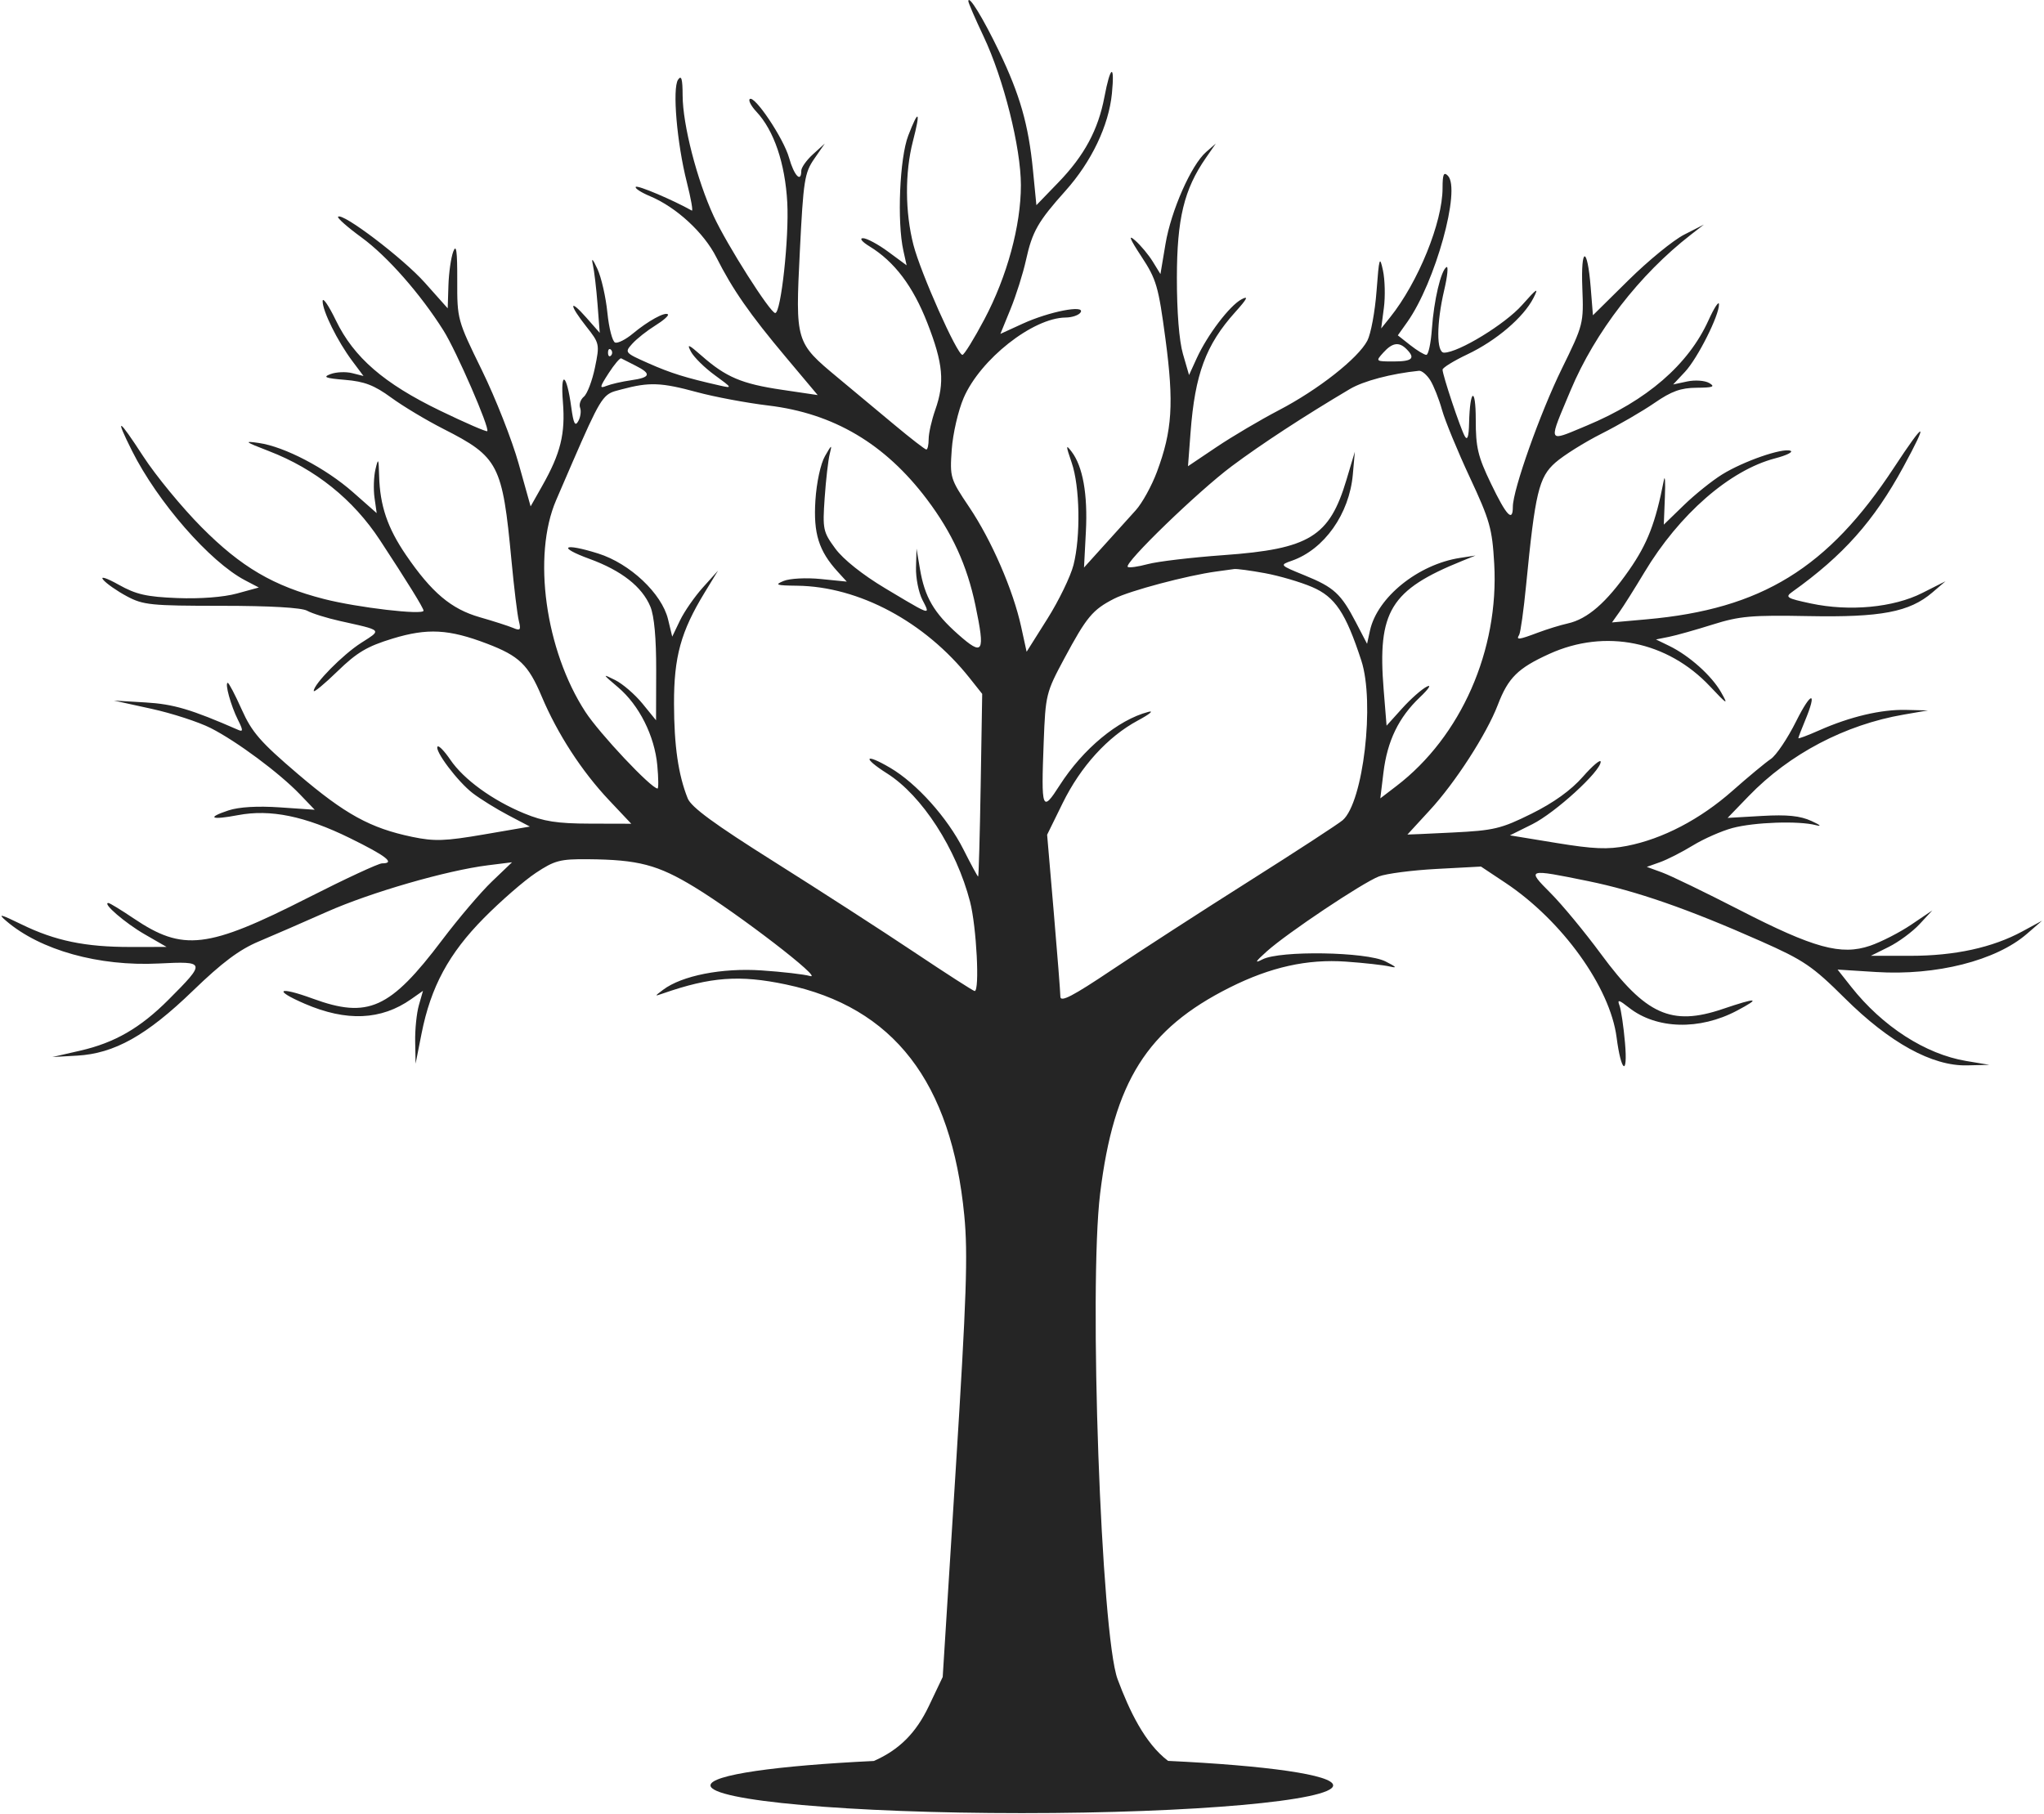 <svg width="427" height="379" viewBox="0 0 427 379" fill="none" xmlns="http://www.w3.org/2000/svg">
<path fill-rule="evenodd" clip-rule="evenodd" d="M202.289 0.227C202.272 0.555 203.703 3.869 205.467 7.594C209.656 16.436 213.27 30.843 213.27 38.697C213.27 47.14 210.387 57.743 205.663 66.674C203.491 70.781 201.416 74.142 201.053 74.142C199.952 74.142 192.335 57.041 190.825 51.182C189.063 44.337 189.02 36.048 190.714 29.5C192.363 23.126 191.937 22.612 189.74 28.322C187.941 32.996 187.374 46.32 188.717 52.368L189.397 55.432L185.554 52.599C183.441 51.04 181.07 49.767 180.286 49.769C179.483 49.771 180.073 50.513 181.639 51.47C186.86 54.663 190.728 59.788 193.735 67.5C197.035 75.962 197.392 79.916 195.377 85.64C194.62 87.791 194.001 90.534 194.001 91.735C194.001 92.936 193.782 93.919 193.515 93.919C193.247 93.919 190.254 91.603 186.862 88.771C183.471 85.941 178.13 81.49 174.994 78.883C166.182 71.557 166.147 71.441 167.091 52.485C167.829 37.677 168.072 36.117 170.099 33.182L172.305 29.988L169.849 32.218C168.497 33.445 167.391 34.997 167.391 35.667C167.391 38.285 165.882 36.691 164.843 32.978C163.705 28.907 157.565 19.755 156.614 20.71C156.313 21.01 156.944 22.192 158.015 23.334C161.688 27.253 164.019 34.123 164.465 42.335C164.863 49.672 163.149 65.403 161.95 65.403C160.911 65.403 151.87 51.175 149.093 45.166C145.602 37.614 142.621 26.033 142.603 19.953C142.592 16.471 142.348 15.625 141.65 16.65C140.43 18.441 141.408 29.892 143.478 38.062C144.346 41.49 144.817 44.161 144.525 43.997C140.543 41.762 133.208 38.653 132.825 39.039C132.55 39.314 133.886 40.193 135.795 40.993C141.288 43.293 147.053 48.605 149.649 53.758C153.042 60.494 156.622 65.637 164.202 74.664L170.819 82.546L163.278 81.427C154.953 80.193 151.647 78.791 146.604 74.354C143.823 71.908 143.424 71.754 144.346 73.48C144.961 74.635 147.198 76.841 149.317 78.381C152.997 81.059 153.046 81.156 150.416 80.56C143.198 78.924 140.124 77.966 135.463 75.9C130.493 73.696 130.444 73.638 132.1 71.803C133.024 70.781 135.17 69.082 136.87 68.028C138.569 66.975 139.768 65.92 139.532 65.683C138.946 65.095 135.365 67.059 132.179 69.717C130.727 70.928 129.075 71.764 128.508 71.575C127.941 71.388 127.211 68.576 126.886 65.329C126.561 62.081 125.627 57.975 124.811 56.204C123.819 54.049 123.5 53.745 123.848 55.285C124.134 56.549 124.576 60.275 124.829 63.563L125.288 69.542L122.483 66.358C118.836 62.218 118.847 63.627 122.498 68.248C125.255 71.737 125.295 71.931 124.283 76.819C123.713 79.569 122.675 82.295 121.975 82.877C121.276 83.459 120.921 84.5 121.185 85.191C121.449 85.883 121.279 87.143 120.804 87.992C120.14 89.182 119.804 88.512 119.336 85.059C118.381 78.003 117.049 77.192 117.594 83.997C118.124 90.622 117.119 94.707 113.297 101.469L110.848 105.8L108.348 96.87C106.973 91.958 103.519 83.179 100.672 77.361C95.539 66.871 95.496 66.714 95.52 58.539C95.54 52.448 95.322 50.887 94.688 52.56C94.217 53.805 93.762 56.983 93.679 59.622L93.527 64.42L88.744 59.054C84.216 53.974 71.553 44.35 70.624 45.283C70.386 45.521 72.596 47.472 75.535 49.617C80.913 53.543 87.84 61.415 92.662 69.082C95.344 73.346 102.366 89.504 101.788 90.083C101.61 90.261 97.184 88.339 91.954 85.809C80.2 80.125 73.915 74.683 70.172 66.946C68.659 63.82 67.412 62.004 67.4 62.91C67.37 64.966 70.505 71.298 73.596 75.43L75.937 78.557L73.567 77.961C72.264 77.632 70.243 77.718 69.076 78.151C67.358 78.788 67.934 79.02 72.095 79.365C76.137 79.701 78.193 80.492 81.711 83.065C84.172 84.865 89.076 87.807 92.609 89.603C104.167 95.477 104.959 97.006 106.846 117.074C107.385 122.796 108.076 128.48 108.383 129.706C108.864 131.628 108.701 131.834 107.198 131.196C106.24 130.79 103.092 129.78 100.206 128.952C94.249 127.243 90.172 123.801 84.813 115.958C80.952 110.305 79.371 105.653 79.201 99.438C79.099 95.724 79.02 95.583 78.435 98.058C78.077 99.576 77.988 102.255 78.239 104.013L78.693 107.209L73.723 102.825C68.046 97.82 59.449 93.325 54.071 92.552C50.84 92.088 51.09 92.29 56.157 94.243C65.862 97.984 73.781 104.332 79.374 112.854C85.098 121.576 88.48 127.048 88.48 127.587C88.48 128.559 74.683 126.946 67.702 125.158C57.135 122.452 50.367 118.481 42.078 110.124C38.005 106.018 32.535 99.365 29.92 95.341C24.67 87.259 23.919 86.887 27.57 94.179C32.943 104.904 43.849 117.397 51.2 121.246L54.071 122.749L49.483 124.006C46.705 124.767 41.804 125.142 37.057 124.955C30.608 124.7 28.436 124.206 24.79 122.164C22.267 120.75 20.875 120.303 21.556 121.125C22.213 121.919 24.43 123.47 26.482 124.571C29.907 126.409 31.533 126.574 46.272 126.574C56.399 126.574 63.007 126.954 64.164 127.602C65.174 128.168 68.27 129.135 71.046 129.752C71.425 129.836 71.788 129.917 72.135 129.993C76.467 130.953 78.301 131.359 78.375 131.976C78.429 132.429 77.536 132.995 75.987 133.976C75.819 134.082 75.643 134.194 75.46 134.311C71.628 136.751 65.541 142.922 65.541 144.365C65.541 144.756 67.781 142.9 70.519 140.241C74.575 136.302 76.707 135.039 82.021 133.42C89.312 131.201 93.766 131.442 101.749 134.488C108.47 137.054 110.373 138.891 113.157 145.497C116.457 153.327 121.525 161.139 127.225 167.18L131.872 172.107L123.251 172.085C116.39 172.067 113.584 171.631 109.501 169.947C102.896 167.223 96.858 162.838 94.083 158.746C92.874 156.965 91.678 155.717 91.423 155.972C90.661 156.736 95.625 163.332 98.768 165.733C100.377 166.962 103.72 169.032 106.195 170.332L110.695 172.697L101.127 174.34C92.975 175.741 90.754 175.817 86.121 174.853C77.373 173.032 72.092 170.13 62.256 161.739C54.398 155.034 52.631 153.009 50.505 148.26C49.13 145.186 47.813 142.671 47.579 142.671C46.91 142.671 48.228 147.46 49.704 150.395C50.784 152.54 50.803 152.953 49.805 152.516C39.912 148.191 36.273 147.112 30.39 146.764L23.791 146.373L31.627 148.088C35.937 149.031 41.517 150.847 44.028 152.122C49.474 154.889 58.378 161.507 62.661 165.971L65.746 169.187L58.453 168.686C53.816 168.368 49.913 168.598 47.737 169.318C43.046 170.87 44.075 171.383 49.724 170.309C56.471 169.026 63.726 170.511 73.044 175.083C80.71 178.843 82.677 180.386 79.807 180.386C79.075 180.386 72.114 183.618 64.34 187.569C43.331 198.245 38.238 198.845 27.894 191.867C25.284 190.105 22.918 188.664 22.639 188.664C21.286 188.664 26.141 192.854 30.214 195.202L34.802 197.846L27.277 197.855C17.807 197.865 11.526 196.565 4.522 193.146C0.05 190.962 -0.555 190.825 1.301 192.417C8.426 198.526 20.638 201.934 33.158 201.307C43.019 200.812 43.066 200.989 35.229 208.845C29.308 214.781 23.975 217.862 16.757 219.516L10.945 220.848L16.107 220.558C23.899 220.119 30.63 216.348 40.303 206.997C46.416 201.088 49.998 198.408 54.071 196.696C57.099 195.423 63.499 192.639 68.293 190.51C77.423 186.456 93.274 181.872 101.898 180.791L106.966 180.157L102.761 184.181C100.449 186.394 95.773 191.89 92.371 196.394C81.482 210.814 76.908 212.883 65.311 208.637C58.141 206.013 56.936 206.814 63.678 209.722C72.38 213.475 79.633 213.159 85.899 208.752L88.364 207.019L87.505 210.024C87.032 211.677 86.683 215.101 86.731 217.634L86.817 222.239L88.068 215.929C89.999 206.189 93.758 199.224 101.08 191.82C104.616 188.243 109.493 184 111.917 182.391C115.858 179.774 117.006 179.471 122.817 179.521C133.351 179.609 137.398 180.669 145.097 185.355C154.228 190.912 172.252 204.783 169.227 203.925C167.965 203.567 163.4 203.039 159.083 202.751C150.796 202.198 142.452 203.84 138.527 206.796C136.697 208.175 136.696 208.193 138.488 207.569C148.473 204.093 154.51 203.651 164.18 205.686C186.689 210.424 198.753 226.057 201.446 253.975C202.22 261.996 201.916 270.988 199.656 307.005L196.935 350.376L194.053 356.43C191.38 362.045 187.881 365.585 182.559 367.925C162.231 368.905 148.423 370.822 148.423 373.026C148.423 376.226 177.542 378.821 213.461 378.821C249.381 378.821 278.5 376.226 278.5 373.026C278.5 370.809 264.535 368.883 244.017 367.908C239.147 364.232 235.906 357.37 233.471 350.846C230.026 341.615 227.416 268.998 229.824 249.351C232.688 225.983 239.615 214.984 256.928 206.309C265.424 202.052 273.083 200.348 281.171 200.915C284.956 201.18 289.085 201.641 290.346 201.939C291.979 202.325 291.714 202.016 289.429 200.869C285.418 198.855 267.394 198.559 263.737 200.448C261.992 201.349 262.211 200.946 264.654 198.759C268.929 194.933 284.59 184.465 288.052 183.118C289.566 182.529 294.986 181.823 300.095 181.55L309.384 181.054L314.474 184.44C326.336 192.333 336.355 206.259 337.714 216.741C338.666 224.077 340.089 225.002 339.469 217.882C339.172 214.473 338.654 210.965 338.317 210.086C337.816 208.777 338.174 208.858 340.296 210.531C346.021 215.045 355.033 215.301 362.835 211.171C367.982 208.446 367.154 208.352 359.823 210.83C349.159 214.434 343.792 212.004 334.462 199.343C331.066 194.735 326.324 188.998 323.925 186.595C318.859 181.519 318.982 181.479 331.748 184.088C341.841 186.15 352.671 189.915 367.823 196.634C376.837 200.63 378.624 201.843 385.385 208.557C394.77 217.876 403.647 222.758 410.901 222.592L415.595 222.484L410.756 221.676C402.25 220.256 393.267 214.465 386.724 206.182L383.876 202.577L391.937 203.085C404.475 203.875 416.953 200.719 423.414 195.124L426.606 192.36L422.472 194.605C416.259 197.978 408.356 199.703 399.116 199.702L390.821 199.701L394.569 197.842C396.63 196.818 399.52 194.685 400.992 193.099L403.667 190.217L399.275 193.187C396.859 194.821 392.993 196.803 390.681 197.593C384.613 199.666 378.945 198.111 363.36 190.103C356.258 186.454 349.002 182.94 347.236 182.293L344.025 181.12L346.777 180.141C348.291 179.603 351.388 178.025 353.659 176.636C355.93 175.247 359.646 173.612 361.917 173.001C366.464 171.779 375.764 171.46 379.351 172.404C380.664 172.75 380.272 172.378 378.434 171.537C376.05 170.445 373.377 170.172 368.062 170.477L360.903 170.888L365.31 166.326C373.813 157.521 385.439 151.41 397.703 149.301L402.749 148.432L398.161 148.322C392.998 148.199 386.49 149.733 380.035 152.596C377.64 153.657 375.681 154.393 375.681 154.23C375.681 154.068 376.3 152.449 377.057 150.632C379.713 144.26 378.401 144.331 375.206 150.731C373.431 154.288 371.057 157.818 369.93 158.576C368.804 159.333 365.198 162.326 361.917 165.226C355.187 171.177 347.335 175.28 339.892 176.733C335.867 177.519 332.888 177.396 325.139 176.125L315.429 174.533L320.092 172.214C324.873 169.836 334.39 161.147 334.39 159.159C334.39 158.549 332.712 159.962 330.66 162.298C328.196 165.104 324.555 167.723 319.939 170.011C313.577 173.162 312.098 173.515 303.482 173.94C298.274 174.197 294.015 174.388 294.016 174.365C294.016 174.342 296.109 172.066 298.665 169.306C303.967 163.584 310.567 153.366 312.899 147.271C315.07 141.595 317.087 139.601 323.682 136.609C335.339 131.319 348.325 133.95 357.225 143.405C360.881 147.289 361.118 147.415 359.543 144.639C357.575 141.173 352.884 136.976 348.711 134.951L345.937 133.603L348.651 133.057C350.144 132.756 354.255 131.6 357.788 130.487C363.409 128.717 365.906 128.497 377.781 128.724C392.932 129.013 398.897 127.878 403.667 123.799L406.42 121.446L401.544 123.907C395.535 126.94 386.361 127.8 378.303 126.086C373.226 125.006 372.849 124.771 374.411 123.656C385.076 116.045 391.485 108.839 397.618 97.559C403.004 87.653 402.226 87.696 395.683 97.666C381.865 118.725 367.99 127.252 344.058 129.392L336.752 130.046L338.315 127.85C339.175 126.642 341.512 122.929 343.508 119.6C350.785 107.457 361.342 98.247 370.82 95.768C373.241 95.134 374.686 94.418 374.031 94.176C372.334 93.549 364.229 96.364 359.754 99.133C357.663 100.428 354.067 103.315 351.763 105.55L347.574 109.613L347.802 103.836C347.928 100.659 347.829 99.093 347.583 100.358C345.849 109.254 344.165 113.605 340.32 119.118C335.581 125.913 331.635 129.345 327.508 130.26C325.994 130.595 323.198 131.456 321.296 132.171C317.244 133.695 316.668 133.764 317.362 132.638C317.644 132.18 318.295 127.523 318.807 122.29C320.703 102.898 321.469 99.695 324.928 96.65C326.648 95.136 330.991 92.415 334.579 90.603C338.168 88.792 343.149 85.899 345.649 84.175C349.188 81.735 351.138 81.034 354.45 81.013C357.845 80.99 358.374 80.791 357.065 80.028C356.161 79.501 354.1 79.353 352.477 79.698L349.53 80.326L351.996 77.693C354.633 74.879 359.176 65.846 359.103 63.563C359.078 62.804 358.087 64.326 356.9 66.944C352.704 76.197 344.021 83.702 331.46 88.933C330.965 89.139 330.501 89.335 330.065 89.518C327.099 90.767 325.493 91.443 324.982 90.96C324.379 90.391 325.301 88.207 327.31 83.446C327.56 82.854 327.827 82.221 328.11 81.547C333.223 69.367 342.499 57.361 353.231 49.033L355.953 46.921L351.824 49.028C349.553 50.187 344.337 54.45 340.232 58.502L332.77 65.87L332.303 60.033C331.605 51.328 330.215 51.428 330.555 60.16C330.844 67.597 330.785 67.833 326.268 77.044C321.737 86.281 316.039 102.349 316.039 105.888C316.039 109.182 314.714 107.776 311.476 101.05C308.731 95.347 308.291 93.498 308.291 87.697C308.291 80.628 307.059 81.249 306.899 88.4C306.836 91.225 306.554 92.101 306.008 91.159C305.107 89.604 301.357 78.378 301.357 77.236C301.357 76.829 303.695 75.386 306.554 74.031C312.582 71.172 318.294 66.294 320.347 62.252C321.524 59.935 321.093 60.203 317.966 63.734C314.433 67.727 304.675 73.682 301.669 73.682C300.053 73.682 300.069 67.565 301.704 60.598C302.384 57.702 302.595 55.546 302.174 55.807C301.01 56.528 299.551 62.723 299.126 68.751C298.917 71.716 298.394 74.142 297.965 74.142C297.535 74.142 296.02 73.225 294.598 72.103L292.013 70.064L293.981 67.292C299.825 59.065 305.25 39.502 302.461 36.706C301.601 35.844 301.357 36.415 301.357 39.295C301.357 46.445 296.262 58.989 290.38 66.323L288.536 68.623L289.098 64.323C289.407 61.958 289.321 58.44 288.906 56.504C288.229 53.339 288.094 53.772 287.566 60.804C287.243 65.104 286.377 69.773 285.641 71.18C283.711 74.867 275.397 81.406 267.189 85.692C263.284 87.732 257.409 91.202 254.133 93.404L248.177 97.409L248.709 90.374C249.631 78.167 251.899 72.052 258.041 65.213C260.571 62.398 260.906 61.712 259.35 62.543C256.867 63.867 252.225 69.981 249.991 74.87L248.398 78.357L247.121 73.95C246.329 71.216 245.849 65.177 245.856 58.044C245.869 45.707 247.351 39.571 251.906 32.997L253.99 29.988L251.959 31.761C248.85 34.475 244.648 43.993 243.475 50.983L242.421 57.261L240.823 54.663C239.944 53.234 238.279 51.237 237.122 50.225C235.617 48.908 235.992 49.864 238.444 53.594C241.588 58.377 241.998 59.783 243.472 70.844C245.261 84.267 244.893 89.998 241.689 98.587C240.599 101.508 238.611 105.115 237.27 106.601C235.93 108.087 232.948 111.39 230.643 113.94L226.455 118.577L226.845 111.077C227.251 103.254 226.208 97.431 223.849 94.35C222.632 92.761 222.637 93.048 223.883 96.678C225.59 101.652 225.774 112.057 224.261 118.033C223.656 120.418 221.205 125.475 218.814 129.272L214.467 136.174L213.315 130.914C211.638 123.249 207.141 112.895 202.479 105.959C198.5 100.041 198.414 99.756 198.823 93.919C199.053 90.63 200.172 85.782 201.309 83.143C204.789 75.062 215.78 66.399 222.621 66.343C223.979 66.332 225.384 65.845 225.744 65.263C226.756 63.621 219.153 65.107 213.651 67.625L208.985 69.761L211.097 64.593C212.26 61.75 213.712 57.147 214.326 54.365C215.649 48.365 216.833 46.287 222.575 39.875C228.012 33.805 231.628 26.229 232.284 19.533C232.907 13.184 231.969 13.641 230.71 20.301C229.419 27.119 226.512 32.516 221.122 38.092L216.508 42.866L215.786 35.508C214.856 26.031 213.071 19.791 208.682 10.671C205.373 3.794 202.356 -1.135 202.289 0.227ZM293.833 72.946C295.745 74.862 295.05 75.521 291.122 75.521C287.367 75.521 287.335 75.494 288.97 73.682C290.87 71.576 292.258 71.366 293.833 72.946ZM127.63 74.295C127.293 74.632 127.018 74.356 127.018 73.682C127.018 73.007 127.293 72.731 127.63 73.068C127.966 73.406 127.966 73.958 127.63 74.295ZM132.753 76.389C136.159 78.1 135.929 78.866 131.835 79.449C129.943 79.719 127.628 80.249 126.691 80.626C125.192 81.23 125.247 80.913 127.15 77.969C128.339 76.13 129.518 74.738 129.771 74.873C130.023 75.009 131.366 75.691 132.753 76.389ZM298.781 79.431C299.498 80.569 300.607 83.363 301.244 85.64C301.881 87.917 304.492 94.255 307.045 99.725C311.242 108.717 311.731 110.448 312.148 117.766C313.175 135.813 305.218 153.907 291.715 164.231L288.353 166.803L289.009 161.406C289.813 154.796 292.193 149.88 296.62 145.684C298.474 143.927 299.123 142.928 298.067 143.457C297.014 143.983 294.692 146.035 292.906 148.017L289.661 151.618L289.051 144.079C287.727 127.719 290.457 123.251 305.486 117.18L308.239 116.068L305.028 116.561C296.266 117.905 287.715 124.798 286.193 131.747L285.586 134.513L283.28 130.084C280.137 124.046 278.69 122.714 272.557 120.215C267.297 118.072 267.285 118.058 269.875 117.153C276.636 114.79 281.884 107.371 282.611 99.145L283.033 94.379L281.285 100.233C277.73 112.142 273.562 114.7 255.622 115.985C248.967 116.462 241.834 117.307 239.772 117.864C237.712 118.42 235.826 118.678 235.585 118.435C234.795 117.643 250.262 102.674 257.314 97.406C263.521 92.768 272.434 86.945 281.988 81.284C284.843 79.594 290.611 78.07 296.435 77.469C297.007 77.41 298.063 78.293 298.781 79.431ZM145.589 81.929C149.253 82.924 155.968 84.183 160.51 84.727C174.147 86.364 184.868 92.703 193.626 104.308C198.907 111.307 202.03 118.133 203.773 126.497C205.847 136.438 205.404 137.18 200.164 132.546C195.096 128.062 193.178 124.772 192.178 118.844L191.464 114.616L191.357 118.571C191.297 120.746 191.902 123.793 192.701 125.342C192.751 125.439 192.8 125.533 192.847 125.625C193.396 126.686 193.748 127.365 193.57 127.559C193.254 127.904 191.259 126.71 185.714 123.389C185.447 123.229 185.171 123.064 184.888 122.894C180.185 120.08 176.155 116.867 174.502 114.616C171.938 111.124 171.824 110.584 172.276 104.037C172.538 100.243 173.014 96.103 173.335 94.838C173.857 92.787 173.749 92.837 172.34 95.299C171.426 96.894 170.583 100.802 170.341 104.56C169.899 111.453 171.042 115.108 175.002 119.448L176.893 121.52L171.453 120.975C168.448 120.673 164.989 120.851 163.721 121.374C161.743 122.188 162.127 122.326 166.511 122.376C179.413 122.525 193.225 129.909 202.544 141.645L205.185 144.971L204.869 164.056C204.695 174.553 204.456 183.142 204.337 183.143C204.218 183.144 202.844 180.609 201.283 177.51C197.926 170.842 191.497 163.671 185.962 160.419C180.593 157.265 180.059 158.268 185.33 161.608C192.612 166.222 199.785 177.32 202.65 188.403C203.997 193.614 204.69 207.062 203.612 207.062C203.346 207.062 197.669 203.411 190.995 198.949C184.322 194.487 171.165 185.992 161.759 180.07C149.181 172.152 144.392 168.641 143.658 166.797C141.693 161.857 140.827 155.869 140.804 147.076C140.779 137.22 142.23 131.956 147.224 123.769L150.003 119.215L146.84 122.735C145.1 124.672 142.946 127.776 142.054 129.634L140.431 133.013L139.556 129.387C138.257 124.007 131.594 117.732 124.967 115.649C117.687 113.358 116.267 114.253 123.174 116.778C129.833 119.212 134.131 122.584 135.86 126.731C136.674 128.684 137.1 133.362 137.08 140.112L137.05 150.49L134.208 147.002C132.646 145.084 130.078 142.871 128.504 142.084C125.764 140.716 125.79 140.78 129.114 143.596C133.526 147.333 136.743 153.735 137.313 159.919C137.559 162.574 137.583 164.748 137.367 164.748C136.043 164.748 125.239 153.271 122.282 148.722C113.908 135.843 111.182 116.082 116.182 104.497C116.582 103.569 116.966 102.679 117.333 101.827C124.119 86.095 125.4 83.123 127.605 82.053C128.118 81.803 128.682 81.657 129.377 81.477C129.538 81.435 129.706 81.391 129.883 81.344C135.64 79.802 138.09 79.894 145.589 81.929ZM264.256 119.757C267.251 120.308 271.687 121.61 274.113 122.652C278.913 124.714 281.117 128.009 284.384 138.008C287.236 146.738 284.799 167.63 280.492 171.366C279.603 172.137 270.825 177.859 260.984 184.081C251.143 190.304 238.239 198.649 232.31 202.626C224.076 208.148 221.526 209.473 221.516 208.23C221.51 207.334 220.885 199.358 220.127 190.504L218.749 174.407L221.991 167.804C225.763 160.123 231.411 153.919 237.713 150.533C240.167 149.215 241.141 148.409 239.88 148.74C233.548 150.406 226.245 156.46 221.356 164.098C217.686 169.83 217.488 169.293 218.032 155.062C218.411 145.139 218.523 144.683 222.346 137.563C227.014 128.867 228.247 127.391 232.763 125.08C235.993 123.428 247.992 120.237 254.102 119.405C255.616 119.199 257.295 118.968 257.833 118.893C258.372 118.817 261.262 119.206 264.256 119.757Z" fill="#252525"/>
</svg>
